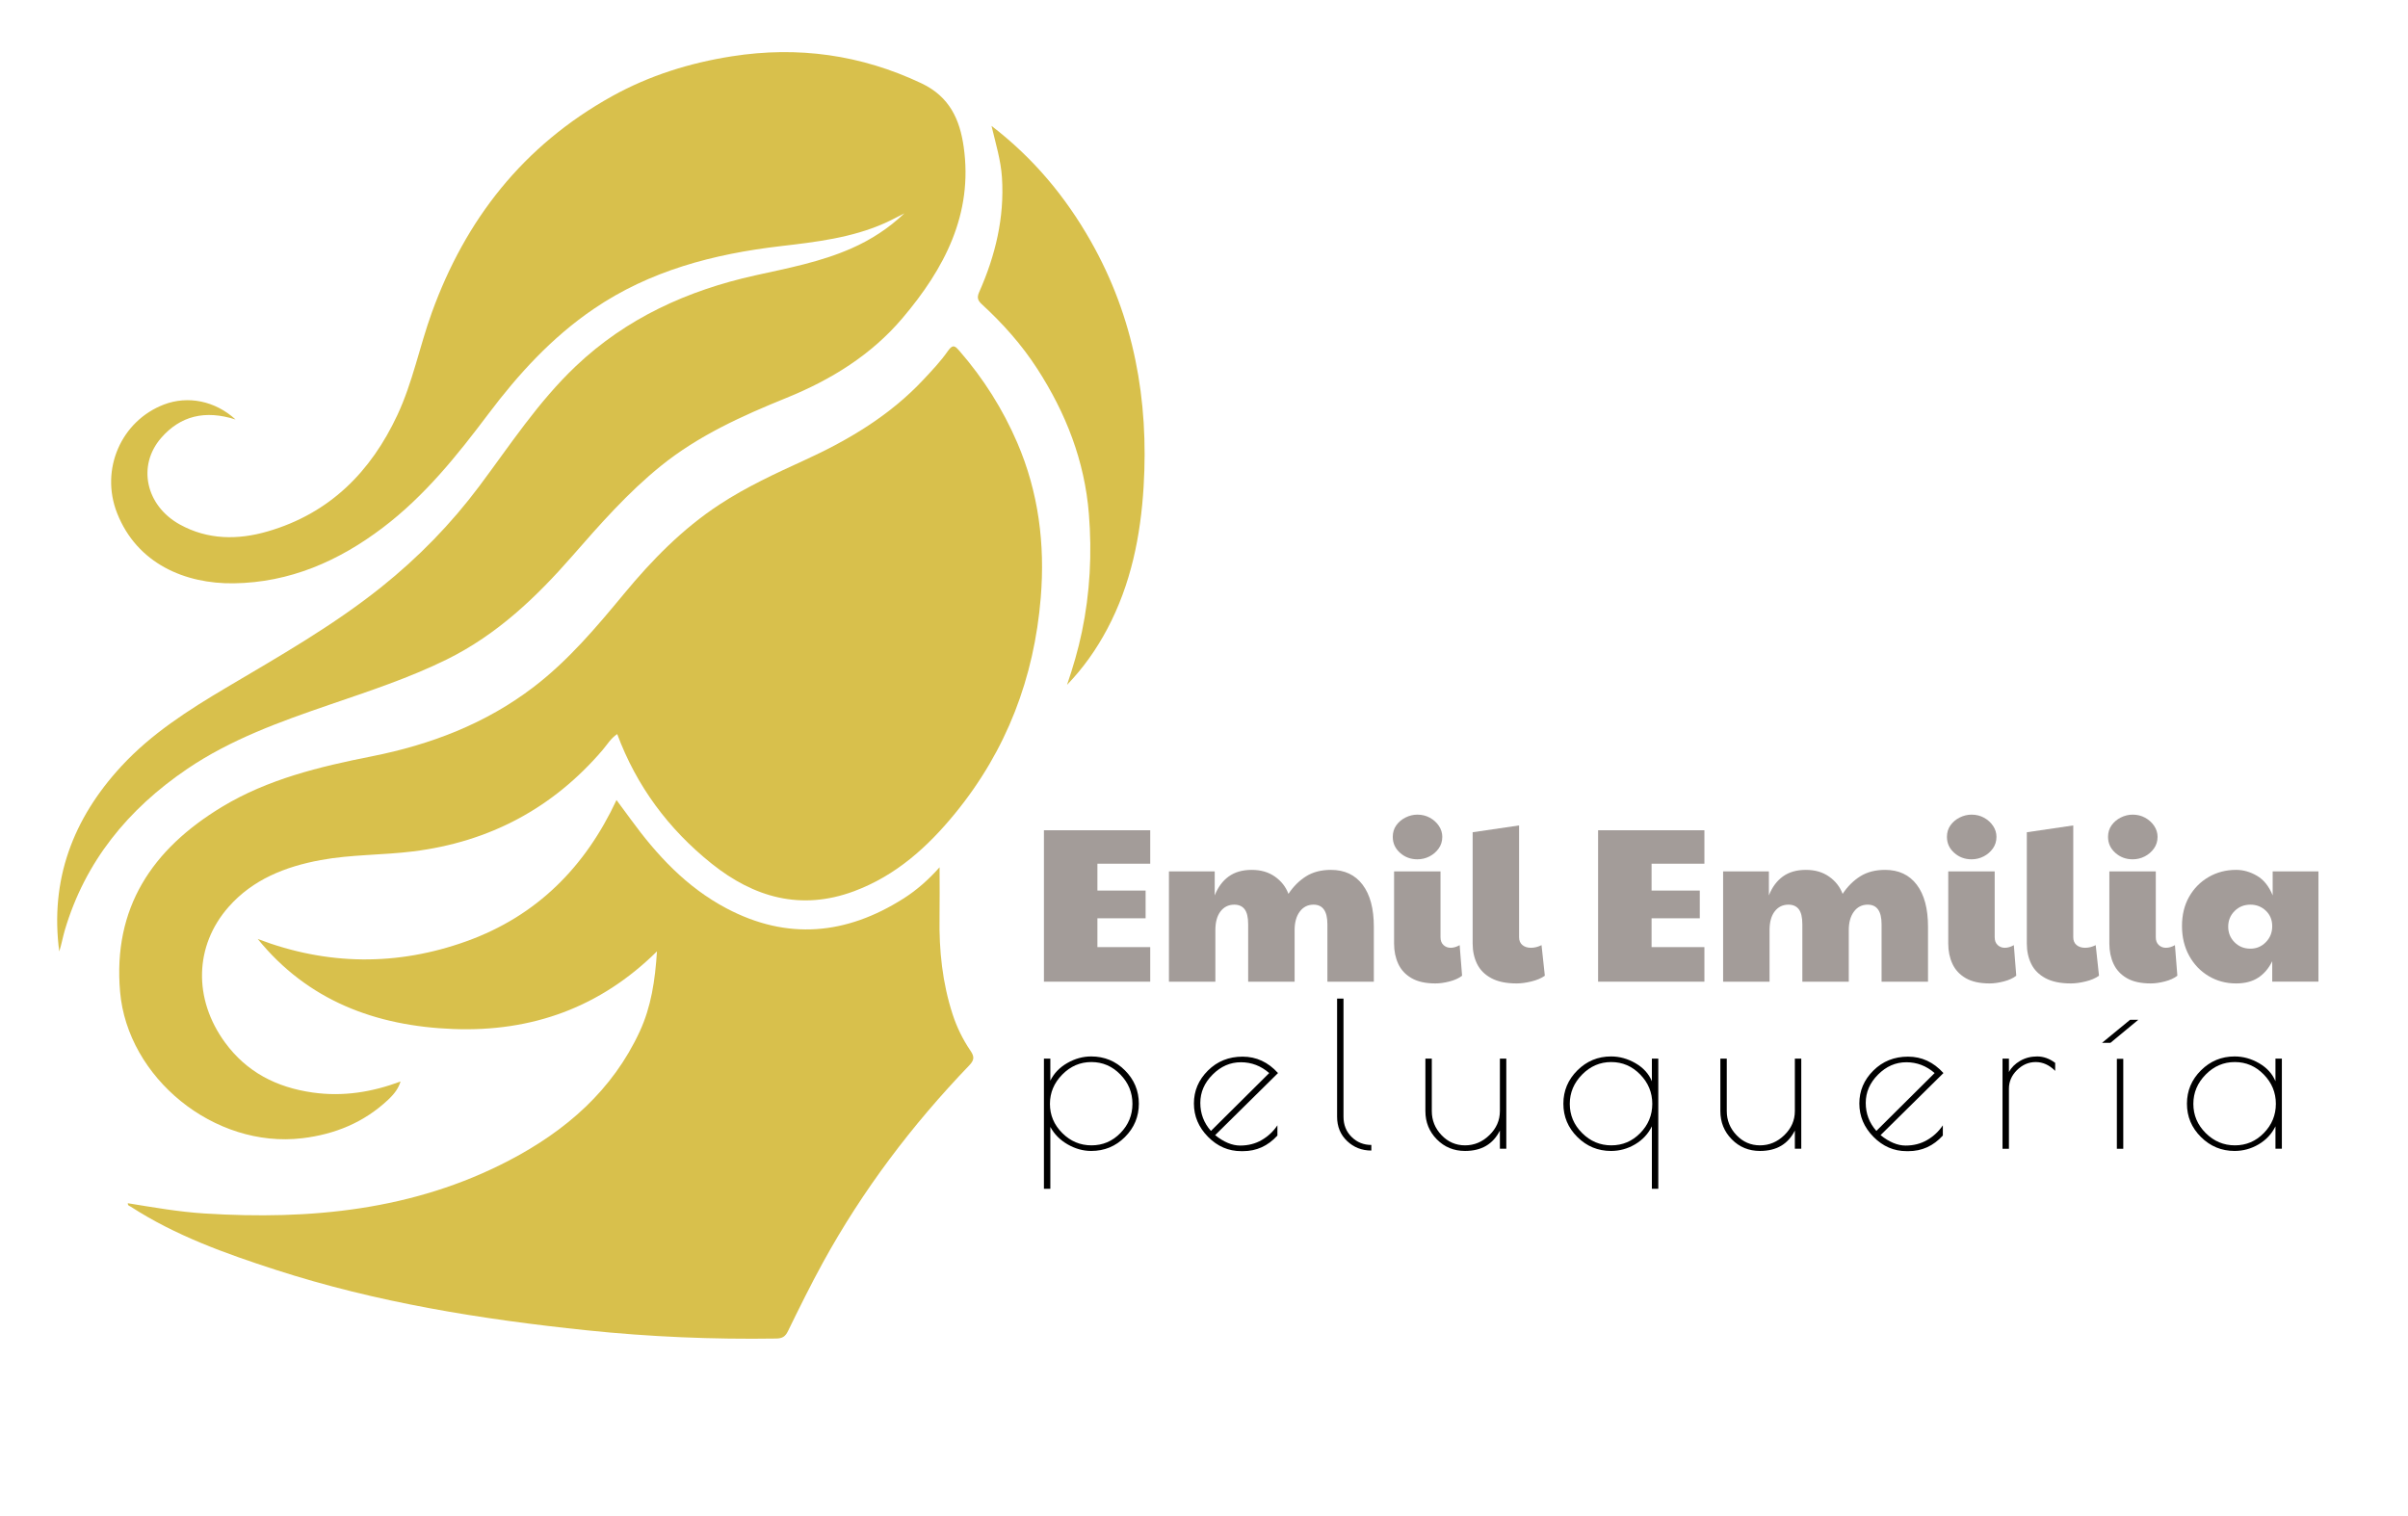<svg xmlns="http://www.w3.org/2000/svg" id="Layer_1" viewBox="0 0 6470 4074.07"><defs><style>.cls-1{fill:#000;}.cls-1,.cls-2,.cls-3{stroke-width:0px;}.cls-2{fill:#a39c99;}.cls-3{fill:#d8c04c;}</style></defs><path class="cls-3" d="M1658.38,1972.5c-17.12,11.13-27.05,28.53-39.73,43.32-132.78,154.91-302.15,246.17-508.51,271.89-82.54,10.29-166.5,8.14-248.51,23.31-95.28,17.62-182.26,52.12-247.16,125.58-92.1,104.25-95.65,247.58-9.6,364.97,57.64,78.64,137.27,120.24,235.46,134.08,81.79,11.53,159.23-1.1,235.93-29.67-5.5,17.84-15.6,32.38-33.62,49.29-64.34,60.36-142.05,92.59-230.37,103.15-236.98,28.33-469.7-162.45-489.63-393.74-19.35-224.55,85.05-382.55,274.2-496.83,122.87-74.24,261.56-107.75,401.87-135.55,158.88-31.47,306.58-88.04,434.86-186.11,94.11-71.95,169.22-161.47,243.65-251.32,74.71-90.19,156.07-173.57,255.47-238.89,72.43-47.59,151.21-83.92,230.17-120.01,118.84-54.31,229.25-120.64,318.31-215.94,23.13-24.75,46.77-49.58,65.88-77.16,13.75-19.84,20.49-11.88,30.95.15,64.65,74.39,116.4,156.39,155.03,246.03,57.58,133.62,75.12,273.35,63.38,416.51-17.63,214.94-91.25,410.11-230.21,580.06-73.38,89.75-158.45,167.02-271.45,209.08-143.29,53.33-269.72,16.19-382.42-73.9-116.66-93.25-202.25-209.17-253.94-348.31Z"></path><path class="cls-3" d="M633.13,1127.28c-82.45-26.52-148.64-9.6-199.9,49.15-65.29,74.82-41.55,182.15,49.71,232.76,75.19,41.7,156.14,41.93,235.81,18.84,168.34-48.79,278.15-161.52,348.94-312.76,41.26-88.15,59.48-183.82,92.36-274.78,90.26-249.76,245.24-449.42,485.16-582.34,99.85-55.32,208.04-89.17,321.61-106.92,177.49-27.75,346.31-4.22,508.71,72.47,76.61,36.18,103.5,98.35,113.81,171.04,25.53,179.84-51.36,326.93-164.92,460.62-83.5,98.31-190.95,164.91-311.26,213.72-119.74,48.57-236.89,101.57-337.64,183.02-88.88,71.85-163.36,156.76-237.78,241.88-96.61,110.5-202.06,211.27-337.36,278.01-101.1,49.87-208.33,84.95-314.94,121.55-133.05,45.68-265.33,93.16-382.13,172.36-159.94,108.44-274.45,249.43-328.93,432.76-5.68,19.13-8.98,38.92-15.18,57.93-25.1-191.36,35.88-355.96,167.19-498.05,80.18-86.76,179.42-150.36,281-210.53,142.99-84.7,287.58-166.81,417.37-270.69,99.65-79.75,187.39-169.84,263.1-271,82.59-110.36,157.75-226.13,259.25-322.44,135.47-128.55,299.51-203.54,482.45-243.99,87.61-19.37,175.94-36.17,258.45-72.63,52.71-23.29,100.12-54.07,141.93-93.98-17.81,8.91-35.27,18.54-53.48,26.61-88.53,39.23-184,50.39-279.03,61.49-180.32,21.06-351.46,65.97-502.26,168.72-112.92,76.94-202.53,175.4-283.19,282.49-83.74,111.18-170.36,219.69-283.72,305.53-118.05,89.39-249.42,147.24-400.4,149.26-130.26,1.75-259.65-52.61-313.24-188.73-46.26-117.5,11.45-248.26,126.41-291.85,63.56-24.1,136.7-10.17,192.1,40.51Z"></path><path class="cls-3" d="M343.43,3233.09c68.55,11.11,136.79,23.19,206.06,27.53,284.78,17.86,561.58-8.54,817.86-142.18,154.06-80.34,278.95-189.55,351.69-347.21,30.48-66.05,41.12-136.39,46.14-214.87-152.66,150.83-336.09,216.58-546.87,208.63-210.24-7.93-392-77.16-525.81-241.96,186.87,71.47,375.38,73,561.58,5.86,189.05-68.16,318.63-199.91,402.38-379.18,12.54,16.98,25.59,34.45,38.42,52.06,69.73,95.67,149.24,181.9,257.02,238.92,163.48,86.48,321.94,71.03,475.01-25.94,35.41-22.43,66.7-49.7,97.62-84.34,0,47.32.59,91.06-.12,134.78-1.45,88.42,7.59,175.39,35.13,260.15,11.28,34.73,27.24,67.39,47.77,97.64,10.39,15.3,11.5,24.53-2.84,39.47-154.11,160.5-286.91,336.06-393.19,529.69-33.23,60.55-63.79,122.51-94.04,184.52-7.23,14.83-15.08,19.77-31.94,20.02-169.9,2.6-339.51-4.54-508.24-22.1-283.79-29.55-564.92-74.66-836.49-162.64-135.49-43.89-269.75-92.01-389.74-169.88-2.97-1.93-7.66-2.09-7.39-8.97Z"></path><path class="cls-3" d="M2664.08,338.26c112.81,86.69,198.79,190.37,266.34,309.22,117.12,206.06,156.3,428.45,142.34,659.97-7.98,132.39-33.96,262.46-97.7,382.55-28.96,54.56-64.28,104.86-108.12,150.26,16.02-46.84,29.92-94.1,39.96-142.27,21.86-104.84,27.41-210.3,18.79-317.24-11.46-142.25-61.57-270.57-138.97-390.26-41.42-64.06-92.09-120.97-148.61-172.88-11.74-10.78-13.39-18.79-7.11-32.94,43.64-98.24,68.12-200.34,61.12-307.95-3-46.08-16.67-90.44-28.05-138.46Z"></path><path class="cls-2" d="M2804.91,2637.78v-406.85h285.62v89.88h-141.92v72.14h129.5v74.51h-129.5v77.47h141.92v92.84h-285.62Z"></path><path class="cls-2" d="M3140.79,2637.78v-296.26h123v64.46c8.67-22.07,21.19-39.03,37.55-50.86,16.35-11.83,36.96-17.74,61.79-17.74s45.24,6.01,62.39,18.04c17.15,12.03,29.27,27.5,36.37,46.42,13.4-20.11,29.27-35.87,47.6-47.31,18.33-11.43,40.51-17.15,66.53-17.15,36.66,0,65.05,13.3,85.15,39.92,20.11,26.61,30.16,64.16,30.16,112.65v147.84h-124.77v-154.34c0-35.08-12.42-52.63-37.25-52.63-15.38,0-27.7,6.21-36.96,18.63-9.27,12.42-13.9,29.08-13.9,49.97v138.38h-124.77v-154.34c0-18.53-3.16-31.93-9.46-40.21-6.31-8.28-15.58-12.42-27.79-12.42-15.38,0-27.7,6.01-36.96,18.04-9.27,12.03-13.9,28.88-13.9,50.56v138.38h-124.77Z"></path><path class="cls-2" d="M3808.41,2308.99c-18.14,0-33.71-5.81-46.72-17.45-13.01-11.62-19.51-25.92-19.51-42.87,0-11.83,3.15-22.18,9.46-31.05,6.3-8.87,14.58-15.86,24.84-20.99,10.25-5.12,20.89-7.69,31.93-7.69,12.22,0,23.36,2.76,33.41,8.28,10.05,5.53,18.13,12.82,24.25,21.88,6.11,9.07,9.17,18.92,9.17,29.57,0,11.83-3.25,22.28-9.76,31.34-6.5,9.07-14.78,16.17-24.84,21.29-10.05,5.13-20.8,7.69-32.23,7.69ZM3856.9,2642.51c-26.42,0-47.81-4.73-64.16-14.19-16.36-9.46-28.29-22.27-35.78-38.44-7.49-16.16-11.24-34.3-11.24-54.4v-193.96h124.77v176.81c0,9.07,2.66,16.07,7.98,20.99,5.32,4.93,11.72,7.39,19.22,7.39,7.88,0,15.97-2.37,24.25-7.1l6.5,82.2c-8.68,6.71-19.91,11.83-33.71,15.38-13.8,3.55-26.42,5.32-37.85,5.32Z"></path><path class="cls-2" d="M4075.11,2642.51c-28,0-50.76-4.73-68.3-14.19-17.55-9.46-30.26-22.27-38.14-38.44-7.89-16.16-11.83-34.3-11.83-54.4v-299.22l124.77-18.33v300.4c0,9.07,2.96,16.07,8.87,20.99,5.91,4.93,13.6,7.39,23.06,7.39s18.92-2.37,28.38-7.1l8.87,82.2c-9.46,6.71-21.49,11.83-36.07,15.38-14.59,3.55-27.79,5.32-39.62,5.32Z"></path><path class="cls-2" d="M4293.9,2637.78v-406.85h285.62v89.88h-141.92v72.14h129.5v74.51h-129.5v77.47h141.92v92.84h-285.62Z"></path><path class="cls-2" d="M4629.79,2637.78v-296.26h123v64.46c8.67-22.07,21.19-39.03,37.55-50.86,16.35-11.83,36.96-17.74,61.79-17.74s45.24,6.01,62.39,18.04c17.15,12.03,29.27,27.5,36.37,46.42,13.4-20.11,29.27-35.87,47.6-47.31,18.33-11.43,40.51-17.15,66.53-17.15,36.66,0,65.05,13.3,85.15,39.92,20.11,26.61,30.16,64.16,30.16,112.65v147.84h-124.77v-154.34c0-35.08-12.42-52.63-37.25-52.63-15.38,0-27.7,6.21-36.96,18.63-9.27,12.42-13.9,29.08-13.9,49.97v138.38h-124.77v-154.34c0-18.53-3.16-31.93-9.46-40.21-6.31-8.28-15.58-12.42-27.79-12.42-15.38,0-27.7,6.01-36.96,18.04-9.27,12.03-13.9,28.88-13.9,50.56v138.38h-124.77Z"></path><path class="cls-2" d="M5297.41,2308.99c-18.14,0-33.71-5.81-46.72-17.45-13.01-11.62-19.51-25.92-19.51-42.87,0-11.83,3.15-22.18,9.46-31.05,6.3-8.87,14.58-15.86,24.84-20.99,10.25-5.12,20.89-7.69,31.93-7.69,12.22,0,23.36,2.76,33.41,8.28,10.05,5.53,18.13,12.82,24.25,21.88,6.11,9.07,9.17,18.92,9.17,29.57,0,11.83-3.25,22.28-9.76,31.34-6.5,9.07-14.78,16.17-24.84,21.29-10.05,5.13-20.8,7.69-32.23,7.69ZM5345.9,2642.51c-26.42,0-47.81-4.73-64.16-14.19-16.36-9.46-28.29-22.27-35.78-38.44-7.49-16.16-11.24-34.3-11.24-54.4v-193.96h124.77v176.81c0,9.07,2.66,16.07,7.98,20.99,5.32,4.93,11.72,7.39,19.22,7.39,7.88,0,15.97-2.37,24.25-7.1l6.5,82.2c-8.68,6.71-19.91,11.83-33.71,15.38-13.8,3.55-26.42,5.32-37.85,5.32Z"></path><path class="cls-2" d="M5564.1,2642.51c-28,0-50.76-4.73-68.3-14.19-17.55-9.46-30.26-22.27-38.14-38.44-7.89-16.16-11.83-34.3-11.83-54.4v-299.22l124.77-18.33v300.4c0,9.07,2.96,16.07,8.87,20.99,5.91,4.93,13.6,7.39,23.06,7.39s18.92-2.37,28.38-7.1l8.87,82.2c-9.46,6.71-21.49,11.83-36.07,15.38-14.59,3.55-27.79,5.32-39.62,5.32Z"></path><path class="cls-2" d="M5730.27,2308.99c-18.14,0-33.71-5.81-46.72-17.45-13.01-11.62-19.51-25.92-19.51-42.87,0-11.83,3.15-22.18,9.46-31.05,6.3-8.87,14.58-15.86,24.84-20.99,10.25-5.12,20.89-7.69,31.93-7.69,12.22,0,23.36,2.76,33.41,8.28,10.05,5.53,18.13,12.82,24.25,21.88,6.11,9.07,9.17,18.92,9.17,29.57,0,11.83-3.25,22.28-9.76,31.34-6.5,9.07-14.78,16.17-24.84,21.29-10.05,5.13-20.8,7.69-32.23,7.69ZM5778.76,2642.51c-26.42,0-47.81-4.73-64.16-14.19-16.36-9.46-28.29-22.27-35.78-38.44-7.49-16.16-11.24-34.3-11.24-54.4v-193.96h124.77v176.81c0,9.07,2.66,16.07,7.98,20.99,5.32,4.93,11.72,7.39,19.22,7.39,7.88,0,15.97-2.37,24.25-7.1l6.5,82.2c-8.68,6.71-19.91,11.83-33.71,15.38-13.8,3.55-26.42,5.32-37.85,5.32Z"></path><path class="cls-2" d="M6008.21,2642.51c-27.2,0-51.84-6.6-73.92-19.81-22.08-13.2-39.53-31.43-52.33-54.7-12.82-23.26-19.22-49.87-19.22-79.83s6.4-56.18,19.22-78.65c12.81-22.47,30.25-40.11,52.33-52.92,22.07-12.81,46.72-19.22,73.92-19.22,19.31,0,38.04,5.32,56.18,15.97,18.13,10.64,32.13,28.19,41.99,52.63v-64.46h123v296.26h-124.18v-55c-9.46,19.32-22.08,34.1-37.85,44.35-15.77,10.26-35.48,15.38-59.13,15.38ZM6046.64,2549.08c16.16,0,29.96-5.81,41.39-17.44,11.43-11.62,17.15-25.92,17.15-42.87s-5.72-30.84-17.15-41.69c-11.44-10.84-25.23-16.26-41.39-16.26-16.96,0-31.15,5.72-42.58,17.15-11.44,11.44-17.15,25.43-17.15,41.99s5.71,30.56,17.15,41.99c11.43,11.44,25.62,17.15,42.58,17.15Z"></path><path class="cls-1" d="M2804.91,3194.32v-349.73h17.22v59.19c9.69-19.72,24.83-35.51,45.47-47.35,20.62-11.84,42.05-17.75,64.3-17.75,35.51,0,65.73,12.47,90.66,37.39,24.93,24.94,37.39,54.8,37.39,89.59s-12.47,64.66-37.39,89.58c-24.94,24.93-55.15,37.39-90.66,37.39-21.52,0-42.51-5.83-62.95-17.49-20.45-11.65-36.05-27.35-46.81-47.08v166.26h-17.22ZM2821.05,2966.19c0,30.13,11.03,56.23,33.09,78.29,22.06,22.06,48.24,33.09,78.56,33.09s56.23-11.03,77.75-33.09c21.52-22.06,32.28-48.24,32.28-78.55s-10.85-56.58-32.55-78.82c-21.71-22.24-47.62-33.36-77.75-33.36s-56.23,11.22-78.29,33.63c-22.06,22.42-33.09,48.69-33.09,78.82Z"></path><path class="cls-1" d="M3339.72,3093.17h-4.84c-34.08,0-63.76-12.82-89.05-38.47-25.29-25.64-37.93-55.5-37.93-89.58s12.55-63.57,37.66-88.51c25.1-24.93,56.13-37.39,93.08-37.39s68.69,14.71,95.24,44.12l-168.95,166.8c23.31,18.65,45.73,27.98,67.26,27.98s40.8-4.93,57.84-14.8c17.03-9.86,31.11-23.04,42.24-39.55v27.44c-25.47,27.98-56.32,41.97-92.54,41.97ZM3334.07,2854.28c-28.52,0-53.8,11.03-75.87,33.09s-33.09,47.44-33.09,76.13,9.5,53.8,28.52,75.33l156.57-155.5c-22.25-19.37-47.62-29.05-76.13-29.05Z"></path><path class="cls-1" d="M3684.61,3076.49v15.07c-25.47,0-47.17-8.52-65.1-25.56-17.94-17.03-26.9-38.82-26.9-65.37v-317.45h17.22v317.45c0,21.88,7.26,40,21.79,54.34,14.53,14.35,32.19,21.52,53,21.52Z"></path><path class="cls-1" d="M4030.03,2844.59h17.22v242.12h-17.22v-48.96c-18.29,36.59-49.5,54.88-93.62,54.88-30.13,0-55.42-10.4-75.87-31.21-20.45-20.8-30.67-46.09-30.67-75.87v-140.97h17.22v140.97c0,24.75,8.69,46.27,26.1,64.57,17.39,18.29,38.47,27.44,63.22,27.44s46.54-9.15,65.37-27.44c18.83-18.29,28.25-39.82,28.25-64.57v-140.97Z"></path><path class="cls-1" d="M4455.63,2844.59v349.73h-17.22v-167.87c-10.05,20.45-25.11,36.59-45.2,48.42-20.09,11.84-41.61,17.76-64.57,17.76-35.16,0-65.29-12.46-90.39-37.39-25.11-24.93-37.66-54.79-37.66-89.58s12.55-64.65,37.66-89.59c25.1-24.93,55.23-37.39,90.39-37.39,22.95,0,44.93,6.1,65.91,18.29,20.98,12.2,35.6,28.34,43.85,48.42v-60.8h17.22ZM4217.81,2966.19c0,30.13,11.03,56.23,33.09,78.29,22.06,22.06,48.24,33.09,78.55,33.09s56.23-11.03,77.75-33.09c21.52-22.06,32.28-48.24,32.28-78.55s-10.85-56.58-32.55-78.82c-21.71-22.24-47.62-33.36-77.75-33.36s-56.23,11.22-78.29,33.63c-22.06,22.42-33.09,48.69-33.09,78.82Z"></path><path class="cls-1" d="M4822.57,2844.59h17.22v242.12h-17.22v-48.96c-18.29,36.59-49.5,54.88-93.62,54.88-30.13,0-55.42-10.4-75.87-31.21-20.45-20.8-30.67-46.09-30.67-75.87v-140.97h17.22v140.97c0,24.75,8.69,46.27,26.1,64.57,17.39,18.29,38.47,27.44,63.22,27.44s46.54-9.15,65.37-27.44c18.83-18.29,28.25-39.82,28.25-64.57v-140.97Z"></path><path class="cls-1" d="M5127.64,3093.17h-4.84c-34.08,0-63.76-12.82-89.05-38.47-25.29-25.64-37.93-55.5-37.93-89.58s12.55-63.57,37.66-88.51c25.1-24.93,56.13-37.39,93.08-37.39s68.69,14.71,95.24,44.12l-168.95,166.8c23.31,18.65,45.73,27.98,67.26,27.98s40.8-4.93,57.84-14.8c17.03-9.86,31.11-23.04,42.24-39.55v27.44c-25.47,27.98-56.32,41.97-92.54,41.97ZM5121.99,2854.28c-28.52,0-53.8,11.03-75.87,33.09s-33.09,47.44-33.09,76.13,9.5,53.8,28.52,75.33l156.57-155.5c-22.25-19.37-47.62-29.05-76.13-29.05Z"></path><path class="cls-1" d="M5469.84,2853.74c-19.02,0-35.78,7.18-50.31,21.52-14.53,14.35-21.79,31.03-21.79,50.04v161.42h-17.22v-242.12h17.22v36.05c6.46-12.19,16.5-22.24,30.13-30.13,13.63-7.89,28.87-11.84,45.73-11.84s33,5.74,48.42,17.22v21.52c-15.79-15.78-33.18-23.67-52.19-23.67Z"></path><path class="cls-1" d="M5723.25,2740.21h22.06l-74.79,61.88h-22.6l75.33-61.88ZM5704.96,2845.13v241.58h-17.22v-241.58h17.22Z"></path><path class="cls-1" d="M6131.09,2844.59v242.12h-17.22v-60.26c-10.05,20.45-25.11,36.59-45.2,48.42-20.09,11.84-41.61,17.76-64.57,17.76-35.16,0-65.29-12.46-90.39-37.39-25.11-24.93-37.66-54.79-37.66-89.58s12.55-64.65,37.66-89.59c25.1-24.93,55.23-37.39,90.39-37.39,22.95,0,44.93,6.1,65.91,18.29,20.98,12.2,35.6,28.34,43.85,48.42v-60.8h17.22ZM5893.27,2966.19c0,30.13,11.03,56.23,33.09,78.29,22.06,22.06,48.24,33.09,78.55,33.09s56.23-11.03,77.75-33.09c21.52-22.06,32.28-48.24,32.28-78.55s-10.85-56.58-32.55-78.82c-21.71-22.24-47.62-33.36-77.75-33.36s-56.23,11.22-78.29,33.63c-22.06,22.42-33.09,48.69-33.09,78.82Z"></path></svg>